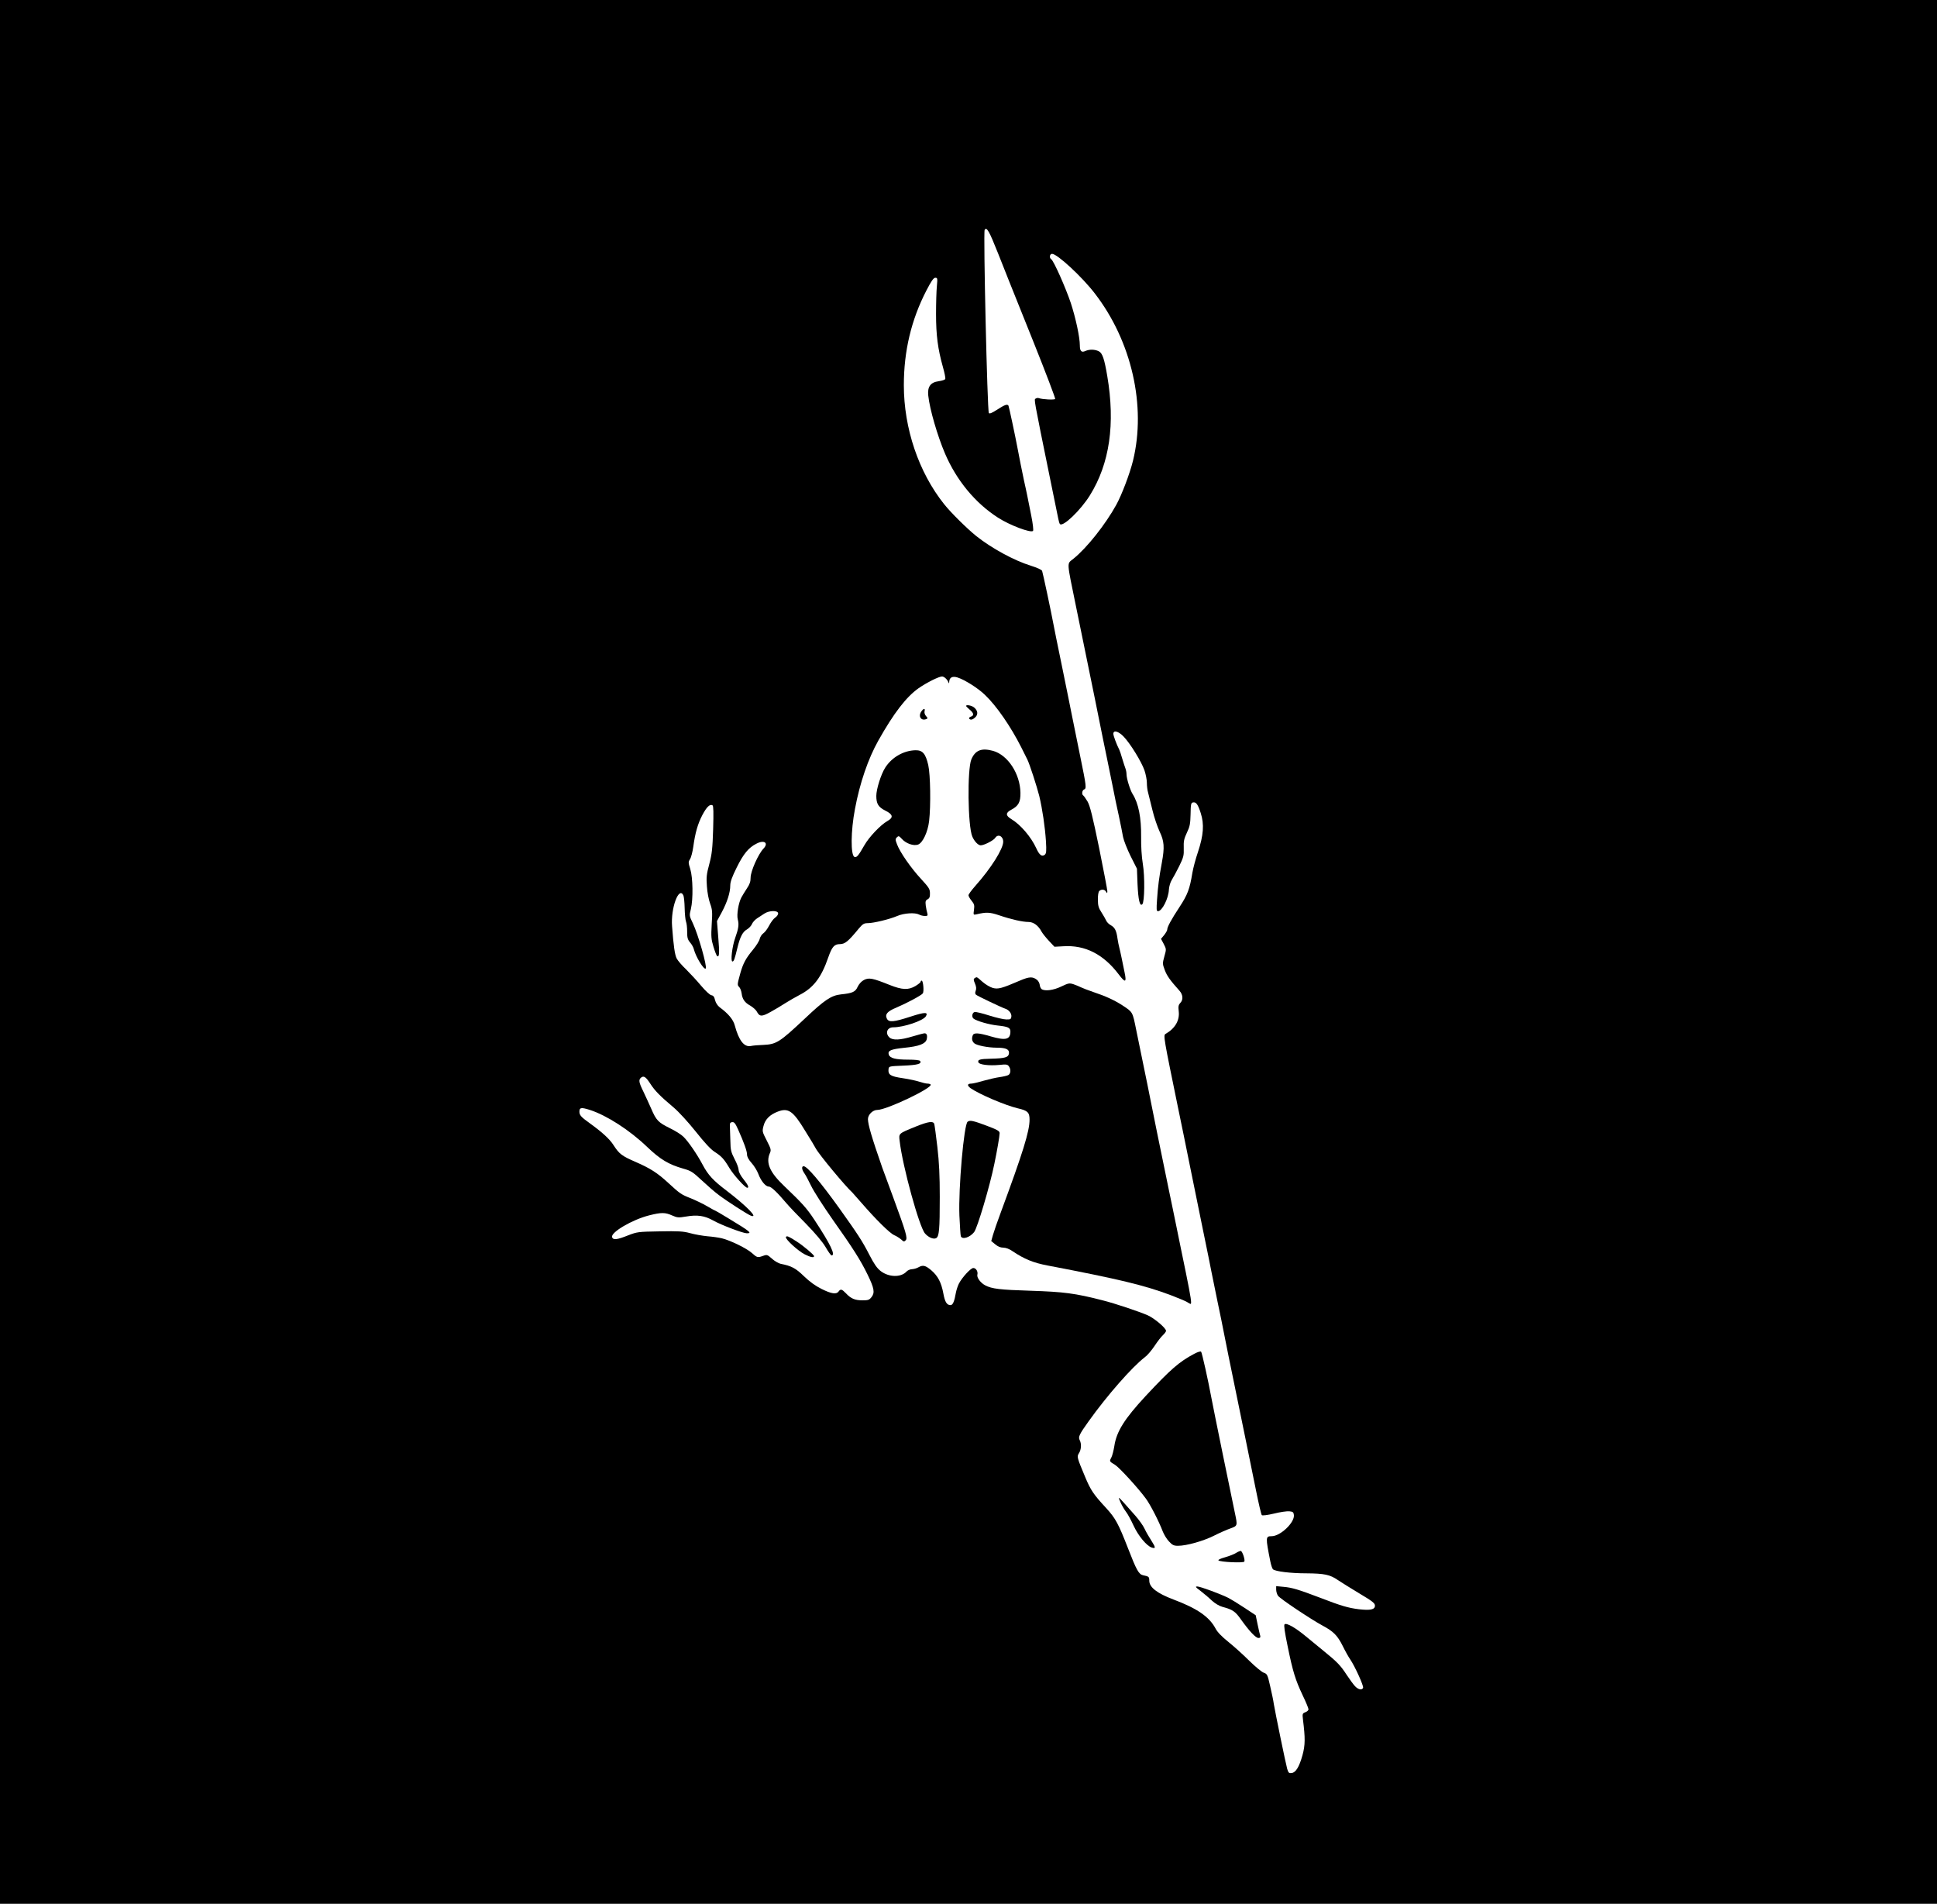 <?xml version="1.0" encoding="UTF-8"?>
<svg data-bbox="0 0 1618 1590" viewBox="0 0 1618 1590" height="2120" width="2157.333" xmlns="http://www.w3.org/2000/svg" data-type="shape">
    <g>
        <path d="M0 795v795h1618V0H0zm833.5-583.9c4.4 11 8.7 21.9 9.6 24.2s10 25.1 20.3 50.6c10.2 25.5 18.3 46.8 18 47.3-.6.9-10.7.4-13.7-.7-.7-.3-1.8-.1-2.6.4-1.4.9-2-2 12.1 67.1 3.3 16.2 6.4 31.2 6.8 33.3s1 4.1 1.4 4.4c2.5 2.6 17.3-11.6 25-24 16.5-26.5 21.3-59.6 14.5-99.7-2.4-14.2-4-19-7-20.6-3.4-1.7-7.9-1.8-11.4-.2-3.2 1.4-4.5 0-4.5-4.8 0-6.7-3.4-22.6-7.5-35.2-4.3-12.8-14.3-35.4-16.4-36.7-1.8-1.1-1.3-4.5.7-4.5 4.3 0 25.1 19.2 35.8 33.2 30.7 39.8 43 93.9 31.8 139.6-2.7 10.9-9.3 28.3-13.9 36.7-9 16.4-24.7 36.2-35.8 45.1-5.7 4.7-5.9.7 2.2 40.4 12.8 62.3 21.3 104.1 22.1 108.5.6 2.7 2.1 10.4 3.5 17s3.6 17.6 5 24.5c1.3 6.9 3.6 17.9 5.1 24.5 1.4 6.6 3 14.5 3.5 17.5.6 3 3.4 10.1 6.3 16l5.3 10.5.5 13.1c.6 13 1.9 18.7 4 16.6 1.9-1.9 2.2-23.1.4-33.8-1-6.1-1.5-14.7-1.4-22.4.2-16.1-2.2-28.2-7.2-36-2-3.2-5-12.9-5-16.3 0-1.4-.4-3.6-.9-4.9s-1.7-5-2.7-8.3c-.9-3.3-2.1-6.7-2.5-7.5-2.1-4-4.9-11.5-4.9-13.1 0-3.4 4.3-2.2 8.6 2.3 5.6 5.8 14.9 21 17.4 28.2 1.1 3.3 2 7.9 2 10.4s.4 6.1 1 8.1c.5 2 2.1 8.5 3.6 14.5 1.4 6 4.2 14.1 6 18 3.9 8.1 4.3 13.1 1.9 26.1-2.3 12.3-3.3 20.1-4 30.7-.6 8.5-.5 9.8.8 9.8 3.4 0 8.8-10.6 9.1-18.1.2-2.7 1.2-6.1 2.4-8s4-7.1 6.2-11.5c3.6-7.4 4-8.8 3.8-15-.2-5.8.2-7.8 2.6-12.9 2.5-5.2 2.9-7.3 3.1-15.5.1-8.1.4-9.5 1.9-9.8 2.7-.6 4.2 1.4 6.6 8.9 3 9.3 2.3 18.5-2.3 32.4-1.9 5.5-4 13.4-4.7 17.5-2.2 13.5-4 18.2-10.6 28.3-7.1 10.8-10.4 16.9-10.4 19.1 0 .8-1.2 2.8-2.6 4.6l-2.6 3.1 2.3 4.3c2.2 4.3 2.2 4.4.5 10.4-1.6 5.8-1.6 6.2.4 11.5 1.8 4.8 4.5 8.5 12.2 17.1 2.9 3.2 3.3 7.5.9 10-1.7 1.8-2 3-1.5 7.2.9 7.6-3 14.3-11 18.9-2 1.1-1.5 3.5 10.4 61.5 2.8 13.5 7.1 34.4 9.5 46.5s7.4 36.4 11 54 7 34 7.4 36.5c.5 2.5 2.8 13.7 5.1 25 2.4 11.3 4.6 22.3 5 24.5s2.4 11.9 4.3 21.5c10.5 51 19.2 93.7 22.8 111.5 2.2 11 4.4 20.4 4.9 20.9s4.7 0 10.2-1.3c5.1-1.3 10.9-2.1 12.8-1.9 3 .3 3.5.7 3.8 3.1.7 6.3-11.3 17.7-18.6 17.7-5.1 0-5.1.8-1.1 21 .6 3 1.6 6 2.2 6.6 1.9 1.8 14.7 3.4 27.9 3.4 15 .1 19.8 1.1 26.3 5.6 2.8 1.9 10.9 6.9 18 11.2 10.9 6.5 13 8.1 13 10.2 0 3.3-3.8 4.1-13.4 3-8.8-1.1-14.8-2.8-32.1-9.5-18.4-7-23.8-8.6-30.7-9.2l-6.3-.6v2.9c0 1.6.7 3.9 1.5 5.1 1.7 2.5 27.8 19.9 37.5 25.1 8.8 4.7 12.2 8.1 16.6 16.9 2 4.1 4.8 9.1 6.2 11.1 4 5.9 11.4 22.2 10.8 23.8-.9 2.2-4 1.6-6.8-1.4-1.4-1.5-4.6-5.9-7.1-9.7-4.8-7.4-7.9-10.7-19.2-19.8-3.8-3.1-10.4-8.5-14.5-11.9-9-7.5-16.5-11.7-18-10.2-.7.7.1 6.3 2.5 17.9 4.4 21.7 6.6 28.6 12.6 41.3 2.7 5.6 4.9 10.9 4.9 11.8 0 .8-1.2 1.9-2.6 2.4-2.5 1-2.6 1.3-2 6.3 1.9 15.3 1.9 21.1-.4 29.5-2.7 9.8-5.6 14.6-9.1 15-2.2.3-2.7-.2-3.7-3.5-1.2-4.2-10-47.1-11.2-54.3-.3-2.5-1.7-9.1-3-14.7-2.2-9.7-2.5-10.3-5.4-11.3-1.7-.6-7.1-5.1-12.1-10-4.9-4.9-12.8-12-17.4-15.7-5.6-4.5-9.3-8.3-10.8-11.3-5.2-9.7-15.3-16.7-35-24.1-13.8-5.2-20.3-10.2-20.3-15.8 0-3.2-.3-3.5-5.2-4.5-3.6-.8-5.5-4.3-12.6-22.6-7.9-20.3-10.4-25-18.2-33.5-10.6-11.4-13-15-17.7-26.3-6.7-16-6.9-16.6-5-19.6 1.9-2.9 2.2-7.8.6-10.8-1.4-2.7-.4-4.8 7.4-15.7 15.4-21.6 36.5-45.6 47-53.6 2.1-1.5 5.7-5.8 8.1-9.4s5.5-7.7 7-9c1.4-1.4 2.6-2.9 2.6-3.6 0-2.3-9.7-10.5-15.3-13-7.7-3.3-27-9.8-37.7-12.5-22.9-5.9-32.5-7.1-60-8-26-.8-32.4-1.6-38-4.5-3.9-2-7.2-6.5-6.6-8.9.7-2.6-1.1-5.6-3.4-5.6-2.1 0-9.3 7.8-12 13-1 2-2.1 5.4-2.5 7.5-1.3 7.5-2.6 10.5-4.5 10.5-3.1 0-4.7-2.6-6-9.7-1.7-9.2-4.6-14.7-10.1-19.4-5-4.2-7-4.6-10.9-2.4-1.4.8-3.7 1.4-5.2 1.5-1.5 0-3.6.9-4.6 2-4.6 5-14.7 4.8-21.5-.4-3.1-2.4-5.5-5.8-9.5-13.6-5.9-11.5-9.7-17.3-25.2-39-15.8-22-26.8-35-29.7-35-1.9 0-1.6 2.8.6 5.9 1.1 1.5 3.6 6.3 5.7 10.6 2.1 4.4 10.2 17 17.9 28 17.1 24.1 23.4 34.1 29.2 46 5.6 11.5 6.2 15.1 3.3 18.8-1.9 2.4-2.8 2.7-7.6 2.7-6.2 0-9.6-1.4-13.8-5.9-3.4-3.5-4.4-3.8-6.1-1.5-1.8 2.6-6 2-14.2-2.1-5.1-2.5-9.9-6-14.7-10.6-7-6.8-10.4-8.6-19.5-10.4-1.8-.4-5.1-2.3-7.3-4.3-3.7-3.3-4.1-3.5-7.2-2.4-4.7 1.7-5.2 1.6-9.5-2.3s-18.1-10.6-25.1-12.3c-2.5-.6-7.9-1.4-12-1.7-4.1-.4-10.6-1.5-14.5-2.6-5.9-1.6-9.8-1.8-25.5-1.5-18 .3-18.7.4-26.5 3.4-9 3.6-12.3 4-13.2 1.5-1.5-3.9 16.7-14.7 31.1-18.3 10-2.5 13.2-2.5 19 .1 4.4 1.9 5.3 2 11.8.9 9.2-1.6 15.4-.7 22.5 3.3 6.7 3.8 25 10.7 28.1 10.7 4.7 0 3.1-1.3-15.7-12.7-5.7-3.5-10.6-6.3-10.8-6.3-.3 0-3.2-1.6-6.6-3.6s-9.5-4.9-13.6-6.6c-8.2-3.2-9.1-3.9-18.8-12.8-9.1-8.4-15-12.2-27.4-17.6-11.5-5-13.6-6.6-18.4-14-3.3-5.2-9.6-10.9-20-18.4-7.1-5.1-8.5-6.6-8.5-9.6 0-3.5 1.5-3.7 8.8-1.4 13.9 4.5 33 16.7 47.8 30.9 11 10.5 17.9 14.6 30.1 18.1 6.5 1.8 8 2.8 15.5 9.8 4.6 4.3 11 9.9 14.3 12.3 6.6 5 24 16.2 26.7 17.2 6.8 2.5-3.4-8-20.3-20.9-11.1-8.4-15.4-13-20-21.7s-12.1-19.6-16.1-23.4c-1.8-1.8-6.9-5-11.3-7.1-9.7-4.8-11.3-6.5-15.5-16.2-1.8-4.1-4.8-10.6-6.6-14.4-3.8-7.7-4.1-9.8-1.9-11.6s4-.7 7.8 5.2c3.7 5.8 8.3 10.4 19.6 19.9 4.3 3.7 11.9 12 18.3 20 7.2 9.1 12.5 14.8 15.6 16.8 5.9 3.8 7.9 5.9 12.5 13.6 3.4 5.7 13.1 16.5 14.9 16.5 1.7 0 .7-2.4-3.2-7.2-2.4-3-4-6.1-4-7.7 0-1.5-1.5-5.6-3.4-9.1-2.9-5.7-3.4-7.5-3.5-15-.2-4.7-.3-10.1-.4-12-.2-2.9.2-3.6 1.9-3.8s2.6.9 4.9 6c5 11.2 7.5 18.1 7.5 21 0 1.9 1.3 4.3 3.8 7.1 2.1 2.3 4.6 6.4 5.6 9 2.2 6 6.1 10.7 8.8 10.7 2 0 7.1 4.9 14.8 14 1.9 2.3 9.1 9.9 16 16.8 8.1 8.3 13.9 15.2 16.6 19.7 2.2 3.9 4.5 7 5 7 3.6 0-.8-9.2-14.3-29.7-6.4-9.7-9.9-13.6-25.4-28.4-11.8-11.2-15.3-19.1-11.9-27.1 1.3-2.9 1.1-3.6-2.5-10.7-3.8-7.4-3.9-7.7-2.7-12.3 1.4-5.5 5.3-9.4 11.9-11.9 8.8-3.4 12.8-.6 22.9 16.1 2.7 4.4 5.4 8.7 5.9 9.6.6.9 1.8 3.2 2.9 5 2.8 5.2 24.8 31.7 30.6 36.9.3.3 3.6 4.1 7.5 8.5 12.4 14.3 23.9 25.6 27.5 27.1 1.9.8 4.5 2.5 5.8 3.6 2 1.9 2.4 2 3.7.7 1.8-1.8.4-6.5-10.4-35.9-4-10.7-8.1-22-9.2-25-8.8-25.3-11.8-35.6-11.9-40.3 0-3.7 4-7.7 7.8-7.7 7.8 0 46.3-18.4 44.6-21.2-.3-.4-1.5-.8-2.7-.8s-4.1-.7-6.5-1.5c-2.3-.8-8.6-2.2-14-3-10.4-1.5-12.5-2.9-12-7.5.3-2.5.4-2.5 12.5-3 11.9-.5 15.4-1.5 13.9-3.9-.5-.7-4.4-1.1-10-1.1-10.5 0-15.2-1.2-16.2-4.2-1-3.3 1.5-4.5 13-5.7 12.3-1.2 17.7-3.3 18.7-7.1.7-3.2.1-5-1.8-5-.8 0-5.3 1.2-10 2.6-10.3 3.1-16.5 3.4-19.3.9-3.8-3.5-2-8.5 3.1-8.5 8.8 0 25.1-5.5 27.3-9.2s-.9-3.6-12.9.3c-13.9 4.5-17.9 4.9-19.6 1.8-1.9-3.7.2-6.2 7.7-9.3 8.3-3.5 20.8-10.1 22.2-11.9 1.2-1.4.4-10.7-.9-10.7-.5 0-.9.4-.9 1 0 .5-2 2.1-4.3 3.5-6 3.5-11 3.3-21.6-.9-14.2-5.7-17.3-6.3-21.5-4.1-2.1 1.1-4.1 3.4-5.2 5.7-1.9 4.2-4.2 5.3-14 6.3-8.1.9-13.6 4.6-30.1 20.2-21.1 19.8-23.7 21.5-34.8 22-3.8.1-8.5.5-10.3.9-5.6 1.1-10-4.5-13.4-17.1-1.3-5-5.5-10-12.6-15.2-1.9-1.5-3.3-3.7-3.9-6-.6-2.8-1.5-3.9-3.1-4.1-1.2-.2-4.8-3.5-8.6-8-3.5-4.2-9.2-10.3-12.5-13.6-3.4-3.2-6.9-7.3-7.8-9-1.6-3-2.7-10.6-3.9-27-1.2-15.1 5.6-33.5 9.4-25.9.5 1 1 5.7 1.1 10.5.1 4.9.6 10 1.1 11.4.6 1.4 1 5.2 1 8.6 0 5 .4 6.5 2.5 9 1.4 1.6 2.8 4.2 3.1 5.6 1.6 6.3 8.4 17.5 9.9 16.1 1.4-1.5-6.3-28.4-10.7-37.7-3-6.3-3.1-6.4-1.7-12 2-8.3 1.7-26.3-.5-33.4-1.7-5.4-1.7-5.9-.2-8.3.9-1.3 2.1-6 2.7-10.2 1.6-11.7 3.7-19.1 7.6-26.6 3.6-6.8 6.3-9.4 8.5-8.1.8.5.9 6.1.5 19.9-.5 16.2-1 20.7-3.2 29.1-2.3 8.5-2.6 11.1-2 18.7.3 5 1.5 11.2 2.7 14.4 1.8 5 2 6.8 1.3 17.3-.6 10.4-.4 12.5 1.5 18.8 1.2 4 2.6 7.4 3 7.7 1.9 1.2 2.1-2.3 1-15.4l-1.1-13.8 4-7.4c4.6-8.6 7.1-16.5 7.1-22.4 0-3 1.5-7.2 5.5-15.2 5.5-11.1 9.8-16.4 16.4-19.7 6.5-3.4 10.4-.6 5.8 4.2-4.3 4.5-10.7 18.9-10.7 24.1 0 3.5-.8 5.7-3.1 9.1-1.6 2.5-3.7 5.8-4.6 7.5-2.4 4.5-4.1 14.5-3 18.5 1.1 4.1.6 7.6-2.2 15.4-2.5 7-4 19.6-2.3 19.6 1.2 0 1.8-1.6 4.2-11.5 2.2-9.1 4.4-13.3 8-15.3 1.6-1 3.5-2.9 4.1-4.4s2.5-3.6 4.3-4.8c1.7-1.1 4.5-2.9 6.1-4 4.1-2.7 11.5-2.8 11.5-.1 0 1-1.1 2.6-2.5 3.5s-3.6 3.9-5 6.6-3.6 5.7-4.9 6.5c-1.3.9-2.6 3-3 4.6-.3 1.7-2.9 5.8-5.7 9.2-5.9 7.1-8.1 11.2-10.4 19.2-2.7 9.8-2.7 10.1-1.1 11.8.9.8 1.8 3.2 2.1 5.3.6 4.9 2.6 7.8 7.4 10.4 2.1 1.3 4.5 3.4 5.2 4.7 2.4 4.5 4.1 4.6 11.5.5 3.8-2.1 9.4-5.4 12.4-7.4 3-1.9 8.4-5 12-6.9 11.5-5.9 18.1-14.5 23.9-31.4 3.1-8.8 5-11 9.8-11 4.2-.1 6.8-2.2 15.6-12.9 3.3-3.9 4.4-4.6 7.5-4.6 4.9 0 18.5-3.3 24.7-6 5.6-2.4 14.8-3 18.2-1.2 1.2.7 3.4 1.2 4.9 1.2 2.3 0 2.5-.3 2-2.3-.4-1.2-1-4.1-1.3-6.4-.4-3.4-.2-4.3 1.5-5.2 1.6-.8 2.1-2.1 2-5.1 0-3.5-.9-4.8-7.3-11.8-8.3-8.9-17.6-22.2-20.1-28.8-1.6-4.1-1.6-4.7-.2-6.1s1.8-1.2 4.2 1.4c3.4 3.8 9.7 6 13.4 4.7 3.9-1.3 8.2-10.4 9.3-19.6 1.5-12.9 1.1-38.8-.7-46.8-2.2-9.5-4.7-12.5-10.6-12.4-10 .2-19.9 5.9-25.4 14.6-3.5 5.5-7.4 17.9-7.4 23.5 0 6.6 1.7 9.4 7.5 12.3 6.5 3.2 7 5.8 1.8 8.7-5.8 3.3-15.4 13.4-19.3 20.3-4.9 8.6-6.4 10.4-8.2 9.7-3.3-1.2-3.2-21.6.4-40.2 4-21.5 11-41.9 19.5-57 13-23.1 23.3-36.4 33.6-43.7 6.8-4.7 16.9-9.8 19.6-9.8 1.8 0 4.4 2.4 5.4 5q.6 1.5.6-.6c.2-3.6 2.6-4.9 6.9-3.6 5.8 1.8 17.2 8.9 23 14.6 9.6 9.1 21.5 26.4 30.2 43.6 2.3 4.7 4.6 9.3 5.1 10.2 1.9 3.7 8 22.6 10 30.5 2.7 11.3 4.8 25.9 5.6 37.8.5 8.3.3 10.2-.9 11.3-2.4 2-4.6.4-7.2-5.4-4.3-9.4-13.1-19.7-20.8-24.3-4.9-2.9-4.9-5.3-.1-7.8 6.1-3.2 7.8-6.4 7.7-14.2-.3-15.9-10.5-31.5-22.9-35-9.6-2.6-14.8-.6-18.1 7.1-3.5 8.3-3 55.7.8 64.5 1.7 4 4.9 7.3 7 7.3 2.8 0 10.8-4.1 12.1-6.2 2.3-3.6 6.7-1.5 6.7 3.2 0 6-10.2 22.2-23.3 36.9-3.1 3.5-5.7 7-5.7 7.8s1.2 2.9 2.6 4.6c2.2 2.7 2.5 3.7 2 7.5-.6 4.4-.6 4.4 2.2 3.8 8-1.9 11-1.8 18.7.8 10.3 3.5 19.7 5.6 24.6 5.6 4.2 0 8.3 3 11 8.2.8 1.4 3.5 4.8 6.1 7.6l4.6 4.9 7.4-.4c18.2-1.2 33.6 6.7 46.3 23.5 5.5 7.3 6.7 6.9 4.9-1.6-.8-3.7-1.9-9.2-2.5-12.2s-1.5-6.9-1.9-8.5c-.5-1.7-1.1-5-1.5-7.5-.9-6.7-2.2-9.3-5.5-11.2-1.7-.9-3.5-2.7-4-4-.6-1.3-2.3-4.3-3.9-6.8-2.4-3.6-3-5.7-3-10.5-.1-3.5.4-6.6 1.1-7.3 1.7-1.7 4.5-1.5 5.7.5.9 1.6 1 1.6 1.1-.3 0-1.2-3.1-17.5-6.9-36.3-5.5-26.8-7.6-35-9.6-38.6-1.5-2.5-3.1-4.8-3.6-5.1-1.5-.9-1-4.4.6-5 2.2-.9 2-2.5-3.1-27.4-2.5-12.4-5.6-27.7-6.9-34-1.2-6.3-5.1-25.2-8.5-42-3.5-16.8-6.6-32.3-7-34.5-1.9-10.3-8.9-43.2-9.5-44.7-.4-1-4-2.6-9.3-4.3-14-4.3-32.9-14.6-45.7-24.8-7.8-6.3-21.2-19.5-26.9-26.7-21.2-26.6-33.6-63.2-33.6-99.3 0-28.5 6.2-54.6 18.8-79 4.2-8.1 6-10.7 7.5-10.7 1.8 0 1.9.5 1.3 6.9-.4 3.9-.7 14.4-.7 23.4 0 17.8 1.5 29.1 5.7 44.1 1.4 4.9 2.3 9.4 2 10.1-.2.7-2.7 1.5-5.6 1.9-6.7.9-9.4 4.6-8.6 12 1.2 11.4 7.7 33.7 14 48.4 9.6 22.4 25.2 41.3 44.2 53.5 9.9 6.4 27.5 13 29.3 11.1.5-.5-.1-6-1.5-12.9-1.3-6.6-2.9-14.3-3.4-17-.6-2.8-1.7-8.2-2.6-12-1.5-7.1-3.8-18.4-5.3-26.5-2-10.8-7.3-35.5-7.7-36.2-1-1.5-3.1-.8-9.4 3.3-4.5 2.9-6.5 3.7-7 2.8-1.3-2.1-4.7-151-3.5-152.9 1.7-2.7 3.7.7 11 19.1"/>
        <path d="M807 589.6c0 .3 1.4 1.7 3 3.1 3.5 2.9 3.8 4.9 1 5.8-1.1.4-1.8 1.1-1.5 1.6 1 1.5 3 1.1 5.2-1.1 2.5-2.3 2.1-5.6-1.1-8.2-2-1.6-6.6-2.5-6.6-1.2"/>
        <path d="M769.4 594.5c-2.5 3.9.1 7.7 4.2 6.1 1.5-.6 1.5-.8-.1-2.6-1-1.1-1.5-2.8-1.2-4 .7-2.8-.9-2.5-2.9.5"/>
        <path d="M814.2 816.9c-1.1.7-1.1 1.5.2 4.5 1.1 2.6 1.3 4.4.6 6.1-.6 1.6-.5 2.6.3 3.3 1.5 1.2 21.5 10.7 24.3 11.6 3.2 1 5.6 4.1 5.2 6.8-.3 2-.8 2.3-4.3 2.2-2.2 0-8.6-1.5-14.3-3.3-5.6-1.8-11-3.1-12-2.9-2.1.4-2.8 4.1-1 5.5 2.4 2 13.2 5.1 20.3 5.8 8.5.9 10.5 1.8 10.5 5 0 6.7-3.9 7.7-16.3 4.1-10.1-3-14.2-3.3-15.1-1-1.1 2.7-.7 5 1.2 6.7 2 1.8 11.5 3.7 18.8 3.7 7.7 0 10.6 1.4 10.2 4.7-.4 3.4-3.2 4.2-15 4.5-9.4.2-11.4.8-10.5 3.1.7 1.9 9 2.9 17.3 2.1 5.8-.6 6.9-.5 8.1 1.1 1.9 2.6 1.6 6.3-.5 7.4-1 .5-4.3 1.3-7.3 1.7s-9 1.8-13.3 3c-4.4 1.3-9 2.4-10.2 2.4-3.5 0-3.7 1.6-.7 3.8 7.3 5.1 28.9 14.3 39.3 16.8 8.4 1.9 10 3.4 10 9.5 0 9.7-5.5 27.4-24 77.4-2.9 7.7-5.8 16.2-6.6 19l-1.4 5 3.3 2.7c2.1 1.8 4.4 2.8 6.7 2.8 2.2 0 5.2 1.1 8 3.1 9.5 6.4 17.3 9.6 29 11.8 60.2 11.5 81.3 16.6 103.5 25 6 2.3 12 4.8 13.2 5.6s2.5 1.5 2.8 1.5c1.1 0 .3-5.3-3.9-26-2.5-11.8-6-29.4-8-39s-4.7-23.1-6.2-30c-6.6-32-14.6-71-15.4-75.5-.5-2.8-1.6-8.2-2.4-12-5.2-25.6-6.9-33.6-9.5-46.3-3.1-15.4-2.8-14.8-11.6-20.6-6.5-4.2-14-7.7-24-11-4.4-1.5-9.1-3.3-10.5-4s-4.2-1.9-6.3-2.6c-3.5-1.1-4.3-.9-10.2 1.9-6.4 3.1-13.5 4.1-16.4 2.2-.7-.5-1.5-2.1-1.6-3.6-.2-1.5-1.2-3.3-2.2-4.1-3.7-2.9-6.4-2.8-14.2.5-15.3 6.6-18.4 7.4-22.8 6.2-2.2-.6-6.1-2.9-8.6-5.1-5-4.4-4.7-4.3-6.5-3.1"/>
        <path d="M808.3 936.8c-3.1 2-7.8 55.7-6.9 78.4.4 8.7.9 16.5 1.2 17.3 1.2 3 7.6 1 11.1-3.5 2.7-3.3 13.2-38.7 16.9-57 2.3-11 4.4-23.2 4.4-25.6 0-1.8-1.7-2.8-11-6.3-11.3-4.2-13.6-4.7-15.7-3.3"/>
        <path d="M764.9 940.9c-14.5 5.9-14.2 5.6-13.4 12.1 2.4 21 16.4 71.9 21.2 77.2 2.9 3.3 7 5 9.2 3.9 2.6-1.4 3.1-6.8 3.1-34.5 0-17.7-.5-28.7-2-41.6-1.1-9.6-2.3-18.3-2.6-19.3-.8-2.6-4.9-2.1-15.5 2.2"/>
        <path d="M656.5 1033.1c-1 1.5 10 11.6 15.7 14.5 4.9 2.5 7.8 3 7.8 1.5 0-1.1-9.1-8.8-14.5-12.2-6.8-4.4-8.3-5-9-3.8"/>
        <path d="M997.5 1130.7c-12.5 6.6-19.7 12.9-40.6 35.3-17.7 19.1-24.3 29.6-26.1 41.8-.6 3.7-1.7 8-2.5 9.5-1.7 3.2-1.7 3.2 3.1 6.1 3.6 2.2 19.5 19.6 25.7 28.1 3.8 5.1 11.1 19.4 14.2 27.6 1 2.5 3.2 6.2 5.1 8.2 2.9 3.1 4 3.7 7.6 3.7 7.1 0 21-3.9 30-8.4 4.7-2.4 10.9-5.1 13.8-6.1 6-2.2 6-2.2 3.7-13-2.1-9.6-18.5-89.9-19.5-95.5-2.9-15.7-8-38.4-8.7-39.1-.5-.5-3.1.3-5.8 1.8"/>
        <path d="M936.2 1255.2c1.1 2.4 3.1 5.8 4.5 7.6s4.2 7 6.3 11.6c3.9 8.4 10.9 16.8 15.1 18.1 3.4 1.1 3.3-.1-.3-5.7-1.9-2.9-4.5-7.4-5.7-10s-4.7-7.5-7.8-11-7.3-8.2-9.4-10.6c-2-2.3-3.9-4.2-4.2-4.2s.4 1.9 1.5 4.2"/>
        <path d="M1032.6 1296.9c-1.6 1.1-5.8 2.7-9.3 3.7-3.9 1.1-6 2.1-5.5 2.6 1.4 1.4 20.8 2.3 21.6 1s-1.5-8.4-2.9-8.9c-.5-.1-2.3.6-3.9 1.6"/>
        <path d="M1002.7 1328.6c2.6 2 6.9 5.6 9.4 8 2.8 2.6 6.4 4.7 9 5.4 8.6 2.3 10.8 3.8 15.6 10.7 6.8 9.5 12.2 15.3 14.5 15.3 1.4 0 1.8-.5 1.5-1.8-.3-.9-1.3-5.2-2.2-9.5l-1.6-7.7-9.7-6.4c-5.3-3.5-11.2-7.1-13-8-6.3-3.2-23.6-9.6-26-9.6-2 0-1.7.5 2.5 3.6"/>
    </g>
</svg>
